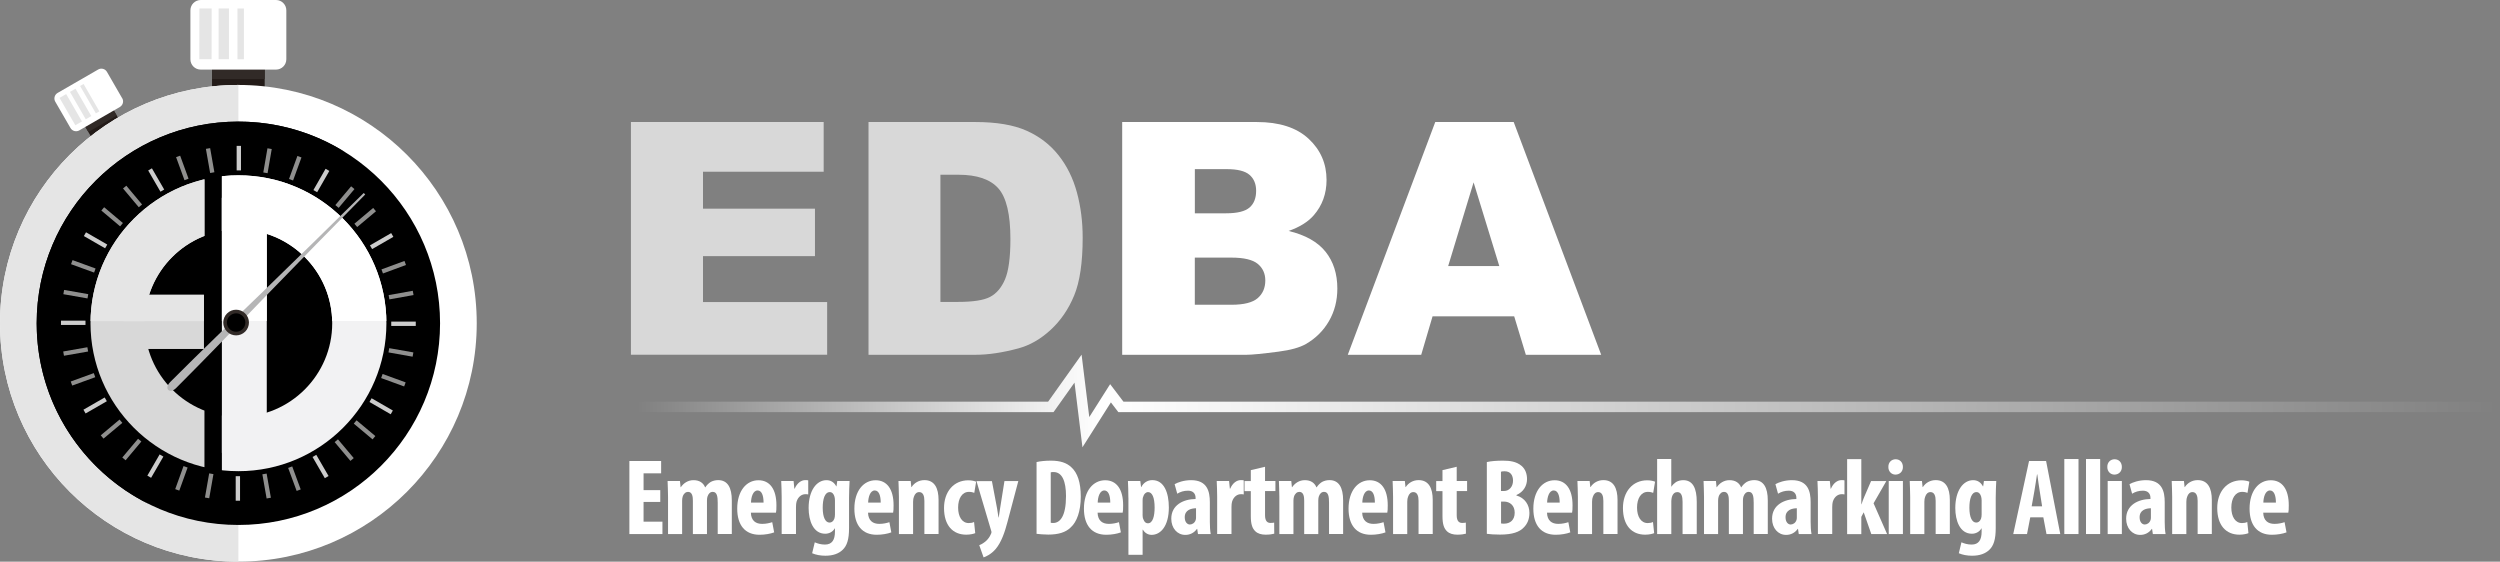<?xml version="1.0" encoding="UTF-8"?><svg id="Layer_2" xmlns="http://www.w3.org/2000/svg" width="553.56" height="124.36" xmlns:xlink="http://www.w3.org/1999/xlink" viewBox="0 0 553.56 124.36"><rect x="0" y="0" width="553.56" height="124.36" fill="#808080" stroke="none"/><defs><style>.cls-1{clip-path:url(#clippath);}.cls-2{fill:none;}.cls-2,.cls-3,.cls-4,.cls-5,.cls-6,.cls-7,.cls-8,.cls-9,.cls-10,.cls-11,.cls-12{stroke-width:0px;}.cls-3{fill:url(#linear-gradient);}.cls-13{clip-path:url(#clippath-1);}.cls-14{clip-path:url(#clippath-3);}.cls-15{clip-path:url(#clippath-2);}.cls-16{opacity:.8;}.cls-5{fill:#f2f2f3;}.cls-6{fill:#231b18;}.cls-7{fill:#d8d8d8;}.cls-8{fill:#b5b5b6;}.cls-9{fill:#b3b3b2;}.cls-10{fill:#312a27;}.cls-11{fill:#fff;}.cls-12{fill:#e5e5e5;}</style><linearGradient id="linear-gradient" x1="140.84" y1="88.79" x2="553.56" y2="88.79" gradientUnits="userSpaceOnUse"><stop offset="0" stop-color="#fff" stop-opacity="0"/><stop offset=".25" stop-color="#fff"/><stop offset="1" stop-color="#fff" stop-opacity="0"/></linearGradient><clipPath id="clippath"><rect class="cls-2" x="17.22" y="32.65" width="28.05" height="78.96"/></clipPath><clipPath id="clippath-1"><rect class="cls-2" x="49.13" y="34.38" width="39.75" height="78.19"/></clipPath><clipPath id="clippath-2"><rect class="cls-2" x="49.13" y="34.38" width="39.75" height="36.69"/></clipPath><clipPath id="clippath-3"><rect class="cls-2" x="17.22" y="32.65" width="28.05" height="38.46"/></clipPath></defs><g id="Isolation_Mode"><path class="cls-11" d="m146.2,111.14h-3.7v4.37h4.18v2.74h-7.32v-16.18h7.03v2.74h-3.89v3.72h3.7v2.62Z"/><path class="cls-11" d="m147.92,110.04c0-1.3-.07-2.42-.1-3.53h2.74l.14,1.37h.05c.6-.89,1.58-1.56,2.81-1.56,1.32,0,2.16.6,2.57,1.58h.05c.29-.46.72-.89,1.18-1.18.48-.26,1.06-.41,1.66-.41,2.09,0,3.02,1.66,3.02,4.49v7.44h-3.12v-6.91c0-1.34-.14-2.42-1.1-2.42-.55,0-.96.38-1.18,1.08-.05.17-.1.5-.1.82v7.44h-3.12v-7.37c0-.84-.1-1.97-1.08-1.97-.48,0-.96.36-1.18,1.06-.07.22-.12.55-.12.89v7.39h-3.12v-8.21Z"/><path class="cls-11" d="m166.26,113.5c.05,1.82,1.1,2.5,2.5,2.5.89,0,1.68-.19,2.23-.38l.43,2.26c-.82.31-2.04.53-3.24.53-3.19,0-4.94-2.11-4.94-5.78,0-3.94,2.04-6.29,4.7-6.29,2.52,0,3.98,1.99,3.98,5.54,0,.84-.02,1.3-.1,1.63h-5.57Zm2.81-2.21c0-1.51-.38-2.69-1.32-2.69-1.03,0-1.44,1.51-1.46,2.69h2.78Z"/><path class="cls-11" d="m173.08,110.04c0-1.18-.05-2.45-.1-3.53h2.74l.17,1.7h.07c.53-1.25,1.46-1.9,2.33-1.9.31,0,.48,0,.67.05v3.12c-.19-.05-.41-.05-.67-.05-.67,0-1.56.46-1.92,1.68-.07.26-.12.67-.12,1.18v5.95h-3.17v-8.21Z"/><path class="cls-11" d="m188.12,106.51c-.05,1.06-.12,2.3-.12,3.72v6.7c0,2.52-.46,3.91-1.42,4.82-.86.82-2.09,1.3-3.82,1.3-1.08,0-2.09-.19-2.93-.55l.58-2.42c.6.26,1.34.5,2.26.5,1.58,0,2.21-1.06,2.21-2.86v-.72h-.05c-.41.74-1.22,1.18-2.11,1.18-2.64,0-3.67-2.88-3.67-5.69,0-3.91,1.78-6.17,3.96-6.17.94,0,1.7.48,2.16,1.37h.05l.17-1.18h2.74Zm-3.24,4.27c0-.31-.05-.62-.12-.86-.14-.5-.48-.96-1.01-.96-1.13,0-1.58,1.54-1.58,3.46,0,2.18.62,3.29,1.51,3.29.41,0,.82-.22,1.06-.84.1-.26.14-.62.14-.94v-3.14Z"/><path class="cls-11" d="m192.2,113.5c.05,1.82,1.1,2.5,2.5,2.5.89,0,1.68-.19,2.23-.38l.43,2.26c-.82.31-2.04.53-3.24.53-3.19,0-4.94-2.11-4.94-5.78,0-3.94,2.04-6.29,4.7-6.29,2.52,0,3.98,1.99,3.98,5.54,0,.84-.02,1.3-.1,1.63h-5.57Zm2.81-2.21c0-1.51-.38-2.69-1.32-2.69-1.03,0-1.44,1.51-1.46,2.69h2.78Z"/><path class="cls-11" d="m199.04,110.04c0-1.3-.07-2.42-.1-3.53h2.71l.14,1.34h.05c.62-.94,1.63-1.54,2.86-1.54,2.23,0,3.12,1.78,3.12,4.39v7.54h-3.14v-7.34c0-1.01-.24-1.94-1.15-1.94-.53,0-.96.36-1.18,1.06-.1.24-.17.62-.17,1.08v7.15h-3.14v-8.21Z"/><path class="cls-11" d="m215.94,118.05c-.31.14-1.1.34-1.99.34-2.98,0-4.92-2.06-4.92-5.9,0-3.62,2.14-6.14,5.38-6.14.74,0,1.42.17,1.73.31l-.41,2.47c-.26-.1-.65-.22-1.18-.22-1.51,0-2.4,1.44-2.4,3.48s.89,3.43,2.35,3.43c.46,0,.84-.07,1.18-.24l.26,2.47Z"/><path class="cls-11" d="m219.63,106.51l1.15,6.1c.12.7.22,1.34.31,1.97h.05c.1-.6.19-1.27.29-1.92l.98-6.14h3.07l-2.4,9.05c-.58,2.21-1.34,4.49-2.62,6-.98,1.15-2.18,1.7-2.67,1.85l-.96-2.71c.55-.19,1.08-.55,1.56-.98.43-.41.77-.89.98-1.39.1-.22.17-.34.17-.5,0-.14-.05-.29-.1-.43l-3.22-10.87h3.38Z"/><path class="cls-11" d="m229.52,102.31c.79-.19,1.94-.31,3.19-.31,2.04,0,3.46.48,4.49,1.44,1.39,1.25,2.11,3.38,2.11,6.53s-.84,5.59-2.26,6.84c-1.08,1.06-2.69,1.56-4.94,1.56-.98,0-1.97-.1-2.59-.17v-15.89Zm3.14,13.44c.14.05.38.05.55.05,1.51,0,2.83-1.49,2.83-5.95,0-3.31-.86-5.33-2.76-5.33-.22,0-.43,0-.62.07v11.16Z"/><path class="cls-11" d="m243.03,113.5c.05,1.82,1.1,2.5,2.5,2.5.89,0,1.68-.19,2.23-.38l.43,2.26c-.82.31-2.04.53-3.24.53-3.19,0-4.94-2.11-4.94-5.78,0-3.94,2.04-6.29,4.7-6.29,2.52,0,3.98,1.99,3.98,5.54,0,.84-.02,1.3-.1,1.63h-5.57Zm2.81-2.21c0-1.51-.38-2.69-1.32-2.69-1.03,0-1.44,1.51-1.46,2.69h2.78Z"/><path class="cls-11" d="m249.85,110.23c0-1.42-.05-2.62-.1-3.72h2.74l.17,1.34h.05c.48-.96,1.37-1.54,2.45-1.54,2.59,0,3.65,2.78,3.65,6.05,0,4.18-1.85,6.07-3.82,6.07-.96,0-1.61-.6-1.94-1.15h-.05v5.57h-3.14v-12.62Zm3.14,3.72c0,.41.05.77.17,1.01.24.72.65.91,1.01.91,1.1,0,1.49-1.63,1.49-3.48,0-2.23-.53-3.43-1.46-3.43-.48,0-.94.46-1.06,1.01-.12.24-.14.55-.14.84v3.14Z"/><path class="cls-11" d="m265.26,118.25l-.17-1.15h-.05c-.65.91-1.56,1.34-2.59,1.34-1.78,0-3.1-1.49-3.1-3.58,0-3.07,2.71-4.34,5.38-4.37v-.26c0-.91-.55-1.58-1.66-1.58-.94,0-1.7.24-2.4.67l-.58-2.11c.65-.38,2.02-.89,3.65-.89,3.58,0,4.15,2.5,4.15,4.87v4.37c0,.94.05,1.9.19,2.69h-2.83Zm-.43-5.71c-1.06.02-2.5.36-2.5,1.99,0,1.18.65,1.61,1.13,1.61s1.08-.31,1.3-1.01c.05-.17.07-.36.07-.55v-2.04Z"/><path class="cls-11" d="m269.51,110.04c0-1.18-.05-2.45-.1-3.53h2.74l.17,1.7h.07c.53-1.25,1.46-1.9,2.33-1.9.31,0,.48,0,.67.05v3.12c-.19-.05-.41-.05-.67-.05-.67,0-1.56.46-1.92,1.68-.07.26-.12.67-.12,1.18v5.95h-3.17v-8.21Z"/><path class="cls-11" d="m280.11,103.34v3.17h2.3v2.23h-2.3v5.35c0,1.37.58,1.7,1.2,1.7.31,0,.55-.02.82-.07l.02,2.45c-.43.12-1.08.22-1.92.22-.91,0-1.71-.22-2.26-.74-.65-.62-1.01-1.51-1.01-3.36v-5.54h-1.39v-2.23h1.39v-2.42l3.14-.74Z"/><path class="cls-11" d="m283.28,110.04c0-1.3-.07-2.42-.1-3.53h2.74l.14,1.37h.05c.6-.89,1.58-1.56,2.81-1.56,1.32,0,2.16.6,2.57,1.58h.05c.29-.46.72-.89,1.18-1.18.48-.26,1.06-.41,1.66-.41,2.09,0,3.02,1.66,3.02,4.49v7.44h-3.12v-6.91c0-1.34-.14-2.42-1.1-2.42-.55,0-.96.38-1.18,1.08-.05.17-.1.5-.1.82v7.44h-3.12v-7.37c0-.84-.1-1.97-1.08-1.97-.48,0-.96.36-1.18,1.06-.07.22-.12.55-.12.89v7.39h-3.12v-8.21Z"/><path class="cls-11" d="m301.62,113.5c.05,1.82,1.1,2.5,2.5,2.5.89,0,1.68-.19,2.23-.38l.43,2.26c-.82.31-2.04.53-3.24.53-3.19,0-4.94-2.11-4.94-5.78,0-3.94,2.04-6.29,4.7-6.29,2.52,0,3.98,1.99,3.98,5.54,0,.84-.02,1.3-.1,1.63h-5.57Zm2.81-2.21c0-1.51-.38-2.69-1.32-2.69-1.03,0-1.44,1.51-1.46,2.69h2.78Z"/><path class="cls-11" d="m308.46,110.04c0-1.3-.07-2.42-.1-3.53h2.71l.14,1.34h.05c.62-.94,1.63-1.54,2.86-1.54,2.23,0,3.12,1.78,3.12,4.39v7.54h-3.14v-7.34c0-1.01-.24-1.94-1.15-1.94-.53,0-.96.36-1.18,1.06-.1.24-.17.62-.17,1.08v7.15h-3.14v-8.21Z"/><path class="cls-11" d="m322.55,103.34v3.17h2.3v2.23h-2.3v5.35c0,1.37.58,1.7,1.2,1.7.31,0,.55-.02.82-.07l.02,2.45c-.43.12-1.08.22-1.92.22-.91,0-1.71-.22-2.26-.74-.65-.62-1.01-1.51-1.01-3.36v-5.54h-1.39v-2.23h1.39v-2.42l3.14-.74Z"/><path class="cls-11" d="m329.22,102.31c.96-.22,2.21-.31,3.58-.31,1.51,0,2.98.19,4.1,1.15.86.72,1.22,1.8,1.22,2.93,0,1.44-.74,2.83-2.35,3.53v.1c1.87.53,2.88,2.09,2.88,3.86,0,1.34-.43,2.38-1.2,3.17-.96,1.06-2.59,1.63-5.3,1.63-1.2,0-2.21-.07-2.93-.17v-15.89Zm3.14,6.41h.67c1.13,0,1.99-.96,1.99-2.28,0-1.18-.55-2.09-1.85-2.09-.34,0-.62.02-.82.1v4.27Zm0,7.18c.19.05.41.05.7.05,1.27,0,2.33-.77,2.33-2.42s-1.1-2.45-2.35-2.47h-.67v4.85Z"/><path class="cls-11" d="m342.54,113.5c.05,1.82,1.1,2.5,2.5,2.5.89,0,1.68-.19,2.23-.38l.43,2.26c-.82.31-2.04.53-3.24.53-3.19,0-4.94-2.11-4.94-5.78,0-3.94,2.04-6.29,4.7-6.29,2.52,0,3.98,1.99,3.98,5.54,0,.84-.02,1.3-.1,1.63h-5.57Zm2.81-2.21c0-1.51-.38-2.69-1.32-2.69-1.03,0-1.44,1.51-1.46,2.69h2.78Z"/><path class="cls-11" d="m349.38,110.04c0-1.3-.07-2.42-.1-3.53h2.71l.14,1.34h.05c.62-.94,1.63-1.54,2.86-1.54,2.23,0,3.12,1.78,3.12,4.39v7.54h-3.14v-7.34c0-1.01-.24-1.94-1.15-1.94-.53,0-.96.36-1.18,1.06-.1.24-.17.62-.17,1.08v7.15h-3.14v-8.21Z"/><path class="cls-11" d="m366.27,118.05c-.31.14-1.1.34-1.99.34-2.98,0-4.92-2.06-4.92-5.9,0-3.62,2.14-6.14,5.38-6.14.74,0,1.42.17,1.73.31l-.41,2.47c-.26-.1-.65-.22-1.18-.22-1.51,0-2.4,1.44-2.4,3.48s.89,3.43,2.35,3.43c.46,0,.84-.07,1.18-.24l.26,2.47Z"/><path class="cls-11" d="m366.92,101.64h3.14v6.1h.05c.26-.41.62-.74,1.01-1.01.46-.26,1.01-.41,1.58-.41,2.16,0,3,1.82,3,4.8v7.13h-3.14v-7.13c0-1.15-.22-2.16-1.15-2.16-.53,0-.98.31-1.22,1.1-.05.19-.12.62-.12.89v7.3h-3.14v-16.61Z"/><path class="cls-11" d="m377.31,110.04c0-1.3-.07-2.42-.1-3.53h2.74l.14,1.37h.05c.6-.89,1.58-1.56,2.81-1.56,1.32,0,2.16.6,2.57,1.58h.05c.29-.46.72-.89,1.18-1.18.48-.26,1.06-.41,1.66-.41,2.09,0,3.02,1.66,3.02,4.49v7.44h-3.12v-6.91c0-1.34-.14-2.42-1.1-2.42-.55,0-.96.38-1.18,1.08-.05.17-.1.5-.1.82v7.44h-3.12v-7.37c0-.84-.1-1.97-1.08-1.97-.48,0-.96.36-1.18,1.06-.07.22-.12.55-.12.89v7.39h-3.12v-8.21Z"/><path class="cls-11" d="m398.29,118.25l-.17-1.15h-.05c-.65.91-1.56,1.34-2.59,1.34-1.78,0-3.1-1.49-3.1-3.58,0-3.07,2.71-4.34,5.38-4.37v-.26c0-.91-.55-1.58-1.66-1.58-.94,0-1.7.24-2.4.67l-.58-2.11c.65-.38,2.02-.89,3.65-.89,3.58,0,4.15,2.5,4.15,4.87v4.37c0,.94.05,1.9.19,2.69h-2.83Zm-.43-5.71c-1.06.02-2.5.36-2.5,1.99,0,1.18.65,1.61,1.13,1.61s1.08-.31,1.3-1.01c.05-.17.07-.36.07-.55v-2.04Z"/><path class="cls-11" d="m402.53,110.04c0-1.18-.05-2.45-.1-3.53h2.74l.17,1.7h.07c.53-1.25,1.46-1.9,2.33-1.9.31,0,.48,0,.67.05v3.12c-.19-.05-.41-.05-.67-.05-.67,0-1.56.46-1.92,1.68-.07.26-.12.67-.12,1.18v5.95h-3.17v-8.21Z"/><path class="cls-11" d="m412.14,111.65h.05c.22-.67.38-1.15.6-1.63l1.51-3.5h3.38l-2.83,4.92,3,6.82h-3.5l-1.68-4.82-.53,1.01v3.82h-3.14v-16.61h3.14v10.01Z"/><path class="cls-11" d="m421.35,103.39c.02,1.01-.7,1.7-1.66,1.7-.86,0-1.58-.7-1.56-1.7-.02-1.06.74-1.7,1.61-1.7.91,0,1.61.65,1.61,1.7Zm-3.14,14.86v-11.74h3.14v11.74h-3.14Z"/><path class="cls-11" d="m422.96,110.04c0-1.3-.07-2.42-.1-3.53h2.71l.14,1.34h.05c.62-.94,1.63-1.54,2.86-1.54,2.23,0,3.12,1.78,3.12,4.39v7.54h-3.14v-7.34c0-1.01-.24-1.94-1.15-1.94-.53,0-.96.36-1.18,1.06-.1.24-.17.62-.17,1.08v7.15h-3.14v-8.21Z"/><path class="cls-11" d="m442.02,106.51c-.05,1.06-.12,2.3-.12,3.72v6.7c0,2.52-.46,3.91-1.42,4.82-.86.82-2.09,1.3-3.82,1.3-1.08,0-2.09-.19-2.93-.55l.58-2.42c.6.26,1.34.5,2.26.5,1.58,0,2.21-1.06,2.21-2.86v-.72h-.05c-.41.74-1.22,1.18-2.11,1.18-2.64,0-3.67-2.88-3.67-5.69,0-3.91,1.78-6.17,3.96-6.17.94,0,1.7.48,2.16,1.37h.05l.17-1.18h2.74Zm-3.24,4.27c0-.31-.05-.62-.12-.86-.14-.5-.48-.96-1.01-.96-1.13,0-1.58,1.54-1.58,3.46,0,2.18.62,3.29,1.51,3.29.41,0,.82-.22,1.06-.84.1-.26.14-.62.14-.94v-3.14Z"/><path class="cls-11" d="m449.55,114.55l-.72,3.7h-3.05l3.5-16.18h3.77l3.14,16.18h-3.05l-.7-3.7h-2.9Zm2.62-2.45l-.53-3.38c-.17-.98-.38-2.59-.53-3.67h-.07c-.17,1.08-.41,2.76-.58,3.7l-.6,3.36h2.3Z"/><path class="cls-11" d="m457.09,101.64h3.14v16.61h-3.14v-16.61Z"/><path class="cls-11" d="m461.89,101.64h3.14v16.61h-3.14v-16.61Z"/><path class="cls-11" d="m469.83,103.39c.02,1.01-.7,1.7-1.66,1.7-.86,0-1.58-.7-1.56-1.7-.02-1.06.74-1.7,1.61-1.7.91,0,1.61.65,1.61,1.7Zm-3.14,14.86v-11.74h3.14v11.74h-3.14Z"/><path class="cls-11" d="m476.69,118.25l-.17-1.15h-.05c-.65.91-1.56,1.34-2.59,1.34-1.78,0-3.1-1.49-3.1-3.58,0-3.07,2.71-4.34,5.38-4.37v-.26c0-.91-.55-1.58-1.66-1.58-.94,0-1.7.24-2.4.67l-.58-2.11c.65-.38,2.02-.89,3.65-.89,3.58,0,4.15,2.5,4.15,4.87v4.37c0,.94.05,1.9.19,2.69h-2.83Zm-.43-5.71c-1.06.02-2.5.36-2.5,1.99,0,1.18.65,1.61,1.13,1.61s1.08-.31,1.3-1.01c.05-.17.07-.36.07-.55v-2.04Z"/><path class="cls-11" d="m480.97,110.04c0-1.3-.07-2.42-.1-3.53h2.71l.14,1.34h.05c.62-.94,1.63-1.54,2.86-1.54,2.23,0,3.12,1.78,3.12,4.39v7.54h-3.14v-7.34c0-1.01-.24-1.94-1.15-1.94-.53,0-.96.36-1.18,1.06-.1.24-.17.62-.17,1.08v7.15h-3.14v-8.21Z"/><path class="cls-11" d="m497.86,118.05c-.31.14-1.1.34-1.99.34-2.98,0-4.92-2.06-4.92-5.9,0-3.62,2.14-6.14,5.38-6.14.74,0,1.42.17,1.73.31l-.41,2.47c-.26-.1-.65-.22-1.18-.22-1.51,0-2.4,1.44-2.4,3.48s.89,3.43,2.35,3.43c.46,0,.84-.07,1.18-.24l.26,2.47Z"/><path class="cls-11" d="m501.13,113.5c.05,1.82,1.1,2.5,2.5,2.5.89,0,1.68-.19,2.23-.38l.43,2.26c-.82.31-2.04.53-3.24.53-3.19,0-4.94-2.11-4.94-5.78,0-3.94,2.04-6.29,4.7-6.29,2.52,0,3.98,1.99,3.98,5.54,0,.84-.02,1.3-.1,1.63h-5.57Zm2.81-2.21c0-1.51-.38-2.69-1.32-2.69-1.03,0-1.44,1.51-1.46,2.69h2.78Z"/><path class="cls-7" d="m139.7,27.02h42.68v11h-26.72v8.19h24.79v10.51h-24.79v10.16h27.49v11.67h-43.45V27.02Z"/><path class="cls-7" d="m192.3,27.02h23.66c4.66,0,8.43.63,11.3,1.9s5.24,3.08,7.12,5.45,3.23,5.12,4.08,8.26,1.27,6.47,1.27,9.98c0,5.51-.63,9.78-1.88,12.81s-2.99,5.58-5.22,7.63-4.62,3.42-7.17,4.1c-3.49.94-6.66,1.41-9.49,1.41h-23.66V27.02Zm15.93,11.67v28.16h3.9c3.33,0,5.7-.37,7.1-1.11,1.41-.74,2.51-2.03,3.3-3.87s1.2-4.82,1.2-8.95c0-5.46-.89-9.2-2.67-11.21s-4.73-3.02-8.86-3.02h-3.97Z"/><path class="cls-11" d="m248.49,27.02h29.81c4.97,0,8.78,1.23,11.44,3.69s3.99,5.51,3.99,9.14c0,3.05-.95,5.66-2.85,7.84-1.27,1.45-3.12,2.6-5.55,3.45,3.7.89,6.43,2.42,8.17,4.59s2.62,4.89,2.62,8.17c0,2.67-.62,5.07-1.86,7.21-1.24,2.13-2.94,3.82-5.1,5.06-1.34.77-3.35,1.34-6.05,1.69-3.59.47-5.96.7-7.14.7h-27.49V27.02Zm16.07,20.21h6.93c2.48,0,4.21-.43,5.19-1.28s1.46-2.09,1.46-3.71c0-1.5-.49-2.67-1.46-3.52s-2.67-1.27-5.08-1.27h-7.03v9.77Zm0,20.25h8.12c2.74,0,4.68-.49,5.8-1.46s1.69-2.28,1.69-3.92c0-1.52-.56-2.75-1.67-3.67s-3.06-1.39-5.85-1.39h-8.09v10.44Z"/><path class="cls-11" d="m335.28,70.05h-18.08l-2.51,8.51h-16.26l19.37-51.54h17.37l19.37,51.54h-16.68l-2.58-8.51Zm-3.3-11.14l-5.69-18.53-5.63,18.53h11.32Z"/><polygon class="cls-3" points="239.68 99.04 237.92 84.72 233.28 91.25 140.84 91.25 140.84 88.94 232.08 88.94 239.49 78.53 241.19 92.35 245.81 85.06 248.76 88.94 553.56 88.94 553.56 91.25 247.62 91.25 245.98 89.1 239.68 99.04"/><rect class="cls-6" x="46.95" y="11.66" width="11.66" height="12.49"/><rect class="cls-10" x="46.95" y="11.66" width="11.66" height="5.83"/><path class="cls-11" d="m63.4,13.12c0,1.27-1.03,2.29-2.29,2.29h-16.66c-1.27,0-2.29-1.02-2.29-2.29V2.29c0-1.26,1.02-2.29,2.29-2.29h16.66c1.26,0,2.29,1.03,2.29,2.29v10.83Z"/><rect class="cls-12" x="39.87" y="6.14" width="11.24" height="2.72" transform="translate(37.92 52.97) rotate(-89.9)"/><rect class="cls-12" x="48.41" y="1.87" width="2.29" height="11.24"/><rect class="cls-12" x="52.58" y="1.88" width="1.43" height="11.24"/><rect class="cls-6" x="19.2" y="23.74" width="7.26" height="7.78" transform="translate(-10.76 15.12) rotate(-30.01)"/><rect class="cls-10" x="18.17" y="24.02" width="7.26" height="3.63" transform="translate(-9.99 14.36) rotate(-30)"/><path class="cls-11" d="m27.06,21.74c.4.68.16,1.55-.52,1.95l-8.98,5.18c-.68.39-1.55.16-1.95-.52l-3.37-5.83c-.4-.68-.16-1.55.52-1.95l8.98-5.18c.68-.39,1.55-.16,1.94.52l3.37,5.84Z"/><polygon class="cls-12" points="18.15 26.89 16.68 27.73 13.18 21.68 14.65 20.83 18.15 26.89"/><rect class="cls-12" x="17.14" y="19.52" width="1.42" height="7" transform="translate(-9.11 12) rotate(-29.97)"/><rect class="cls-12" x="19.43" y="18.35" width=".89" height="7" transform="translate(-8.27 12.87) rotate(-30.01)"/><path class="cls-11" d="m105.56,71.58c0,29.15-23.63,52.78-52.78,52.78C23.63,124.36,0,100.73,0,71.58S23.63,18.81,52.78,18.81c29.15,0,52.78,23.63,52.78,52.77Z"/><path class="cls-12" d="m52.78,124.36C23.63,124.36,0,100.73,0,71.58S23.63,18.81,52.78,18.81"/><path class="cls-4" d="m97.44,71.58c0,24.66-19.99,44.66-44.66,44.66-24.66,0-44.66-20-44.66-44.66S28.12,26.92,52.78,26.92s44.66,20,44.66,44.66Z"/><path class="cls-4" d="m11.87,73.67c0-24.66,19.99-44.66,44.66-44.66,7.1,0,13.8,1.66,19.76,4.61-6.83-4.24-14.88-6.69-23.51-6.69-24.66,0-44.66,20-44.66,44.66,0,17.57,10.15,32.76,24.9,40.05-12.69-7.87-21.15-21.93-21.15-37.97Z"/><g class="cls-1"><path class="cls-7" d="m52.8,104.33c-18.06,0-32.76-14.69-32.76-32.75s14.69-32.76,32.76-32.76,32.76,14.69,32.76,32.76-14.69,32.75-32.76,32.75Zm0-53.51c-11.44,0-20.76,9.31-20.76,20.76s9.31,20.75,20.76,20.75,20.76-9.31,20.76-20.75-9.31-20.76-20.76-20.76Z"/><rect class="cls-7" x="27.29" y="65.27" width="17.87" height="12"/></g><g class="cls-13"><path class="cls-5" d="m52.8,104.33c-18.06,0-32.76-14.69-32.76-32.75s14.69-32.76,32.76-32.76,32.76,14.69,32.76,32.76-14.69,32.75-32.76,32.75Zm0-53.51c-11.44,0-20.76,9.31-20.76,20.76s9.31,20.75,20.76,20.75,20.76-9.31,20.76-20.75-9.31-20.76-20.76-20.76Z"/><rect class="cls-5" x="46.07" y="43.8" width="13" height="56.48"/></g><g class="cls-15"><path class="cls-11" d="m52.8,104.33c-18.06,0-32.76-14.69-32.76-32.75s14.69-32.76,32.76-32.76,32.76,14.69,32.76,32.76-14.69,32.75-32.76,32.75Zm0-53.51c-11.44,0-20.76,9.31-20.76,20.76s9.31,20.75,20.76,20.75,20.76-9.31,20.76-20.75-9.31-20.76-20.76-20.76Z"/><rect class="cls-11" x="46.07" y="43.8" width="13" height="56.48"/></g><g class="cls-14"><path class="cls-12" d="m52.8,104.33c-18.06,0-32.76-14.69-32.76-32.75s14.69-32.76,32.76-32.76,32.76,14.69,32.76,32.76-14.69,32.75-32.76,32.75Zm0-53.51c-11.44,0-20.76,9.31-20.76,20.76s9.31,20.75,20.76,20.75,20.76-9.31,20.76-20.75-9.31-20.76-20.76-20.76Z"/><rect class="cls-12" x="27.29" y="65.27" width="17.87" height="12"/></g><path class="cls-8" d="m80.54,42.73c-3.78,3.76-18.41,18.09-21.96,21.5-7.19,6.92-14.24,13.7-20.88,20.35-.73.73-.77,1.43-.44,1.76.33.33,1.03.3,1.76-.44,6.64-6.64,13.43-13.69,20.35-20.88,3.42-3.56,17.75-18.19,21.5-21.96l-.33-.33Z"/><path class="cls-10" d="m54.29,69.41c1.11,1.11,1.11,2.91,0,4.02-1.11,1.11-2.91,1.11-4.02,0-1.11-1.11-1.11-2.91,0-4.02,1.11-1.11,2.91-1.11,4.02,0Z"/><path class="cls-4" d="m53.73,69.98c.8.8.8,2.09,0,2.88-.8.8-2.09.8-2.89,0-.8-.8-.8-2.09,0-2.88.8-.8,2.09-.8,2.89,0Z"/><g class="cls-16"><rect class="cls-11" x="52.4" y="32.3" width=".96" height="5.43"/><polygon class="cls-9" points="47.47 38.14 46.53 38.31 45.59 32.96 46.53 32.8 47.47 38.14"/><polygon class="cls-9" points="41.75 39.57 40.85 39.9 38.99 34.8 39.89 34.47 41.75 39.57"/><polygon class="cls-11" points="36.36 41.97 35.53 42.45 32.81 37.75 33.64 37.27 36.36 41.97"/><polygon class="cls-9" points="31.46 45.28 30.73 45.89 27.24 41.73 27.97 41.12 31.46 45.28"/><rect class="cls-9" x="24.35" y="45.28" width=".96" height="5.43" transform="translate(-27.88 36.09) rotate(-49.91)"/><rect class="cls-11" x="20.68" y="50.49" width=".96" height="5.43" transform="translate(-35.5 44.95) rotate(-60.02)"/><rect class="cls-9" x="17.97" y="56.26" width=".96" height="5.43" transform="translate(-43.28 56.12) rotate(-69.98)"/><rect class="cls-9" x="16.3" y="62.42" width=".96" height="5.43" transform="translate(-50.27 70.41) rotate(-80.05)"/><rect class="cls-11" x="13.5" y="71" width="5.43" height=".95"/><rect class="cls-9" x="14.04" y="77.35" width="5.43" height=".96" transform="translate(-13.21 4.07) rotate(-9.96)"/><rect class="cls-9" x="15.66" y="83.51" width="5.43" height=".96" transform="translate(-27.59 11.34) rotate(-19.98)"/><rect class="cls-11" x="18.34" y="89.3" width="5.43" height=".96" transform="translate(-42 22.5) rotate(-29.95)"/><polygon class="cls-9" points="26.47 92.9 27.09 93.63 22.92 97.12 22.31 96.39 26.47 92.9"/><polygon class="cls-9" points="30.57 97.15 31.3 97.76 27.81 101.92 27.08 101.3 30.57 97.15"/><rect class="cls-11" x="31.69" y="102.72" width="5.43" height=".96" transform="translate(-72.16 81.33) rotate(-59.96)"/><rect class="cls-9" x="37.46" y="105.43" width="5.43" height=".96" transform="translate(-73.09 107.78) rotate(-70.17)"/><rect class="cls-9" x="43.61" y="107.1" width="5.43" height=".96" transform="translate(-67.64 134.63) rotate(-80.06)"/><rect class="cls-11" x="52.19" y="105.44" width=".96" height="5.43"/><rect class="cls-9" x="58.55" y="104.9" width=".96" height="5.43" transform="translate(-17.75 11.86) rotate(-9.98)"/><rect class="cls-9" x="64.71" y="103.27" width=".96" height="5.43" transform="translate(-32.69 29.17) rotate(-20.28)"/><rect class="cls-11" x="70.5" y="100.59" width=".96" height="5.43" transform="translate(-42.22 49.48) rotate(-30.08)"/><rect class="cls-9" x="75.73" y="96.95" width=".96" height="5.43" transform="translate(-46.25 72.39) rotate(-40.04)"/><rect class="cls-9" x="80.25" y="92.45" width=".96" height="5.43" transform="translate(-44.07 95.87) rotate(-50.01)"/><polygon class="cls-11" points="81.81 89.01 82.28 88.18 86.99 90.9 86.51 91.73 81.81 89.01"/><polygon class="cls-9" points="84.39 83.71 84.72 82.81 89.82 84.67 89.49 85.57 84.39 83.71"/><polygon class="cls-9" points="86.02 78.03 86.18 77.09 91.53 78.03 91.36 78.98 86.02 78.03"/><rect class="cls-11" x="86.63" y="71.21" width="5.43" height=".96"/><rect class="cls-9" x="86.09" y="64.86" width="5.43" height=".96" transform="translate(-10.12 16.67) rotate(-10.15)"/><rect class="cls-9" x="84.46" y="58.69" width="5.43" height=".96" transform="translate(-15.08 33.79) rotate(-20.23)"/><rect class="cls-11" x="81.79" y="52.91" width="5.43" height=".96" transform="translate(-15.37 49.4) rotate(-30)"/><polygon class="cls-9" points="79.09 50.27 78.47 49.54 82.63 46.04 83.25 46.78 79.09 50.27"/><rect class="cls-9" x="73.65" y="43.16" width="5.43" height=".96" transform="translate(-6.18 74) rotate(-49.94)"/><rect class="cls-11" x="68.44" y="39.49" width="5.43" height=".96" transform="translate(1.12 81.86) rotate(-60.21)"/><rect class="cls-9" x="62.67" y="36.77" width="5.43" height=".96" transform="translate(7.99 85.93) rotate(-69.98)"/><rect class="cls-9" x="56.52" y="35.11" width="5.43" height=".96" transform="translate(14.1 87.92) rotate(-80.22)"/></g></g></svg>